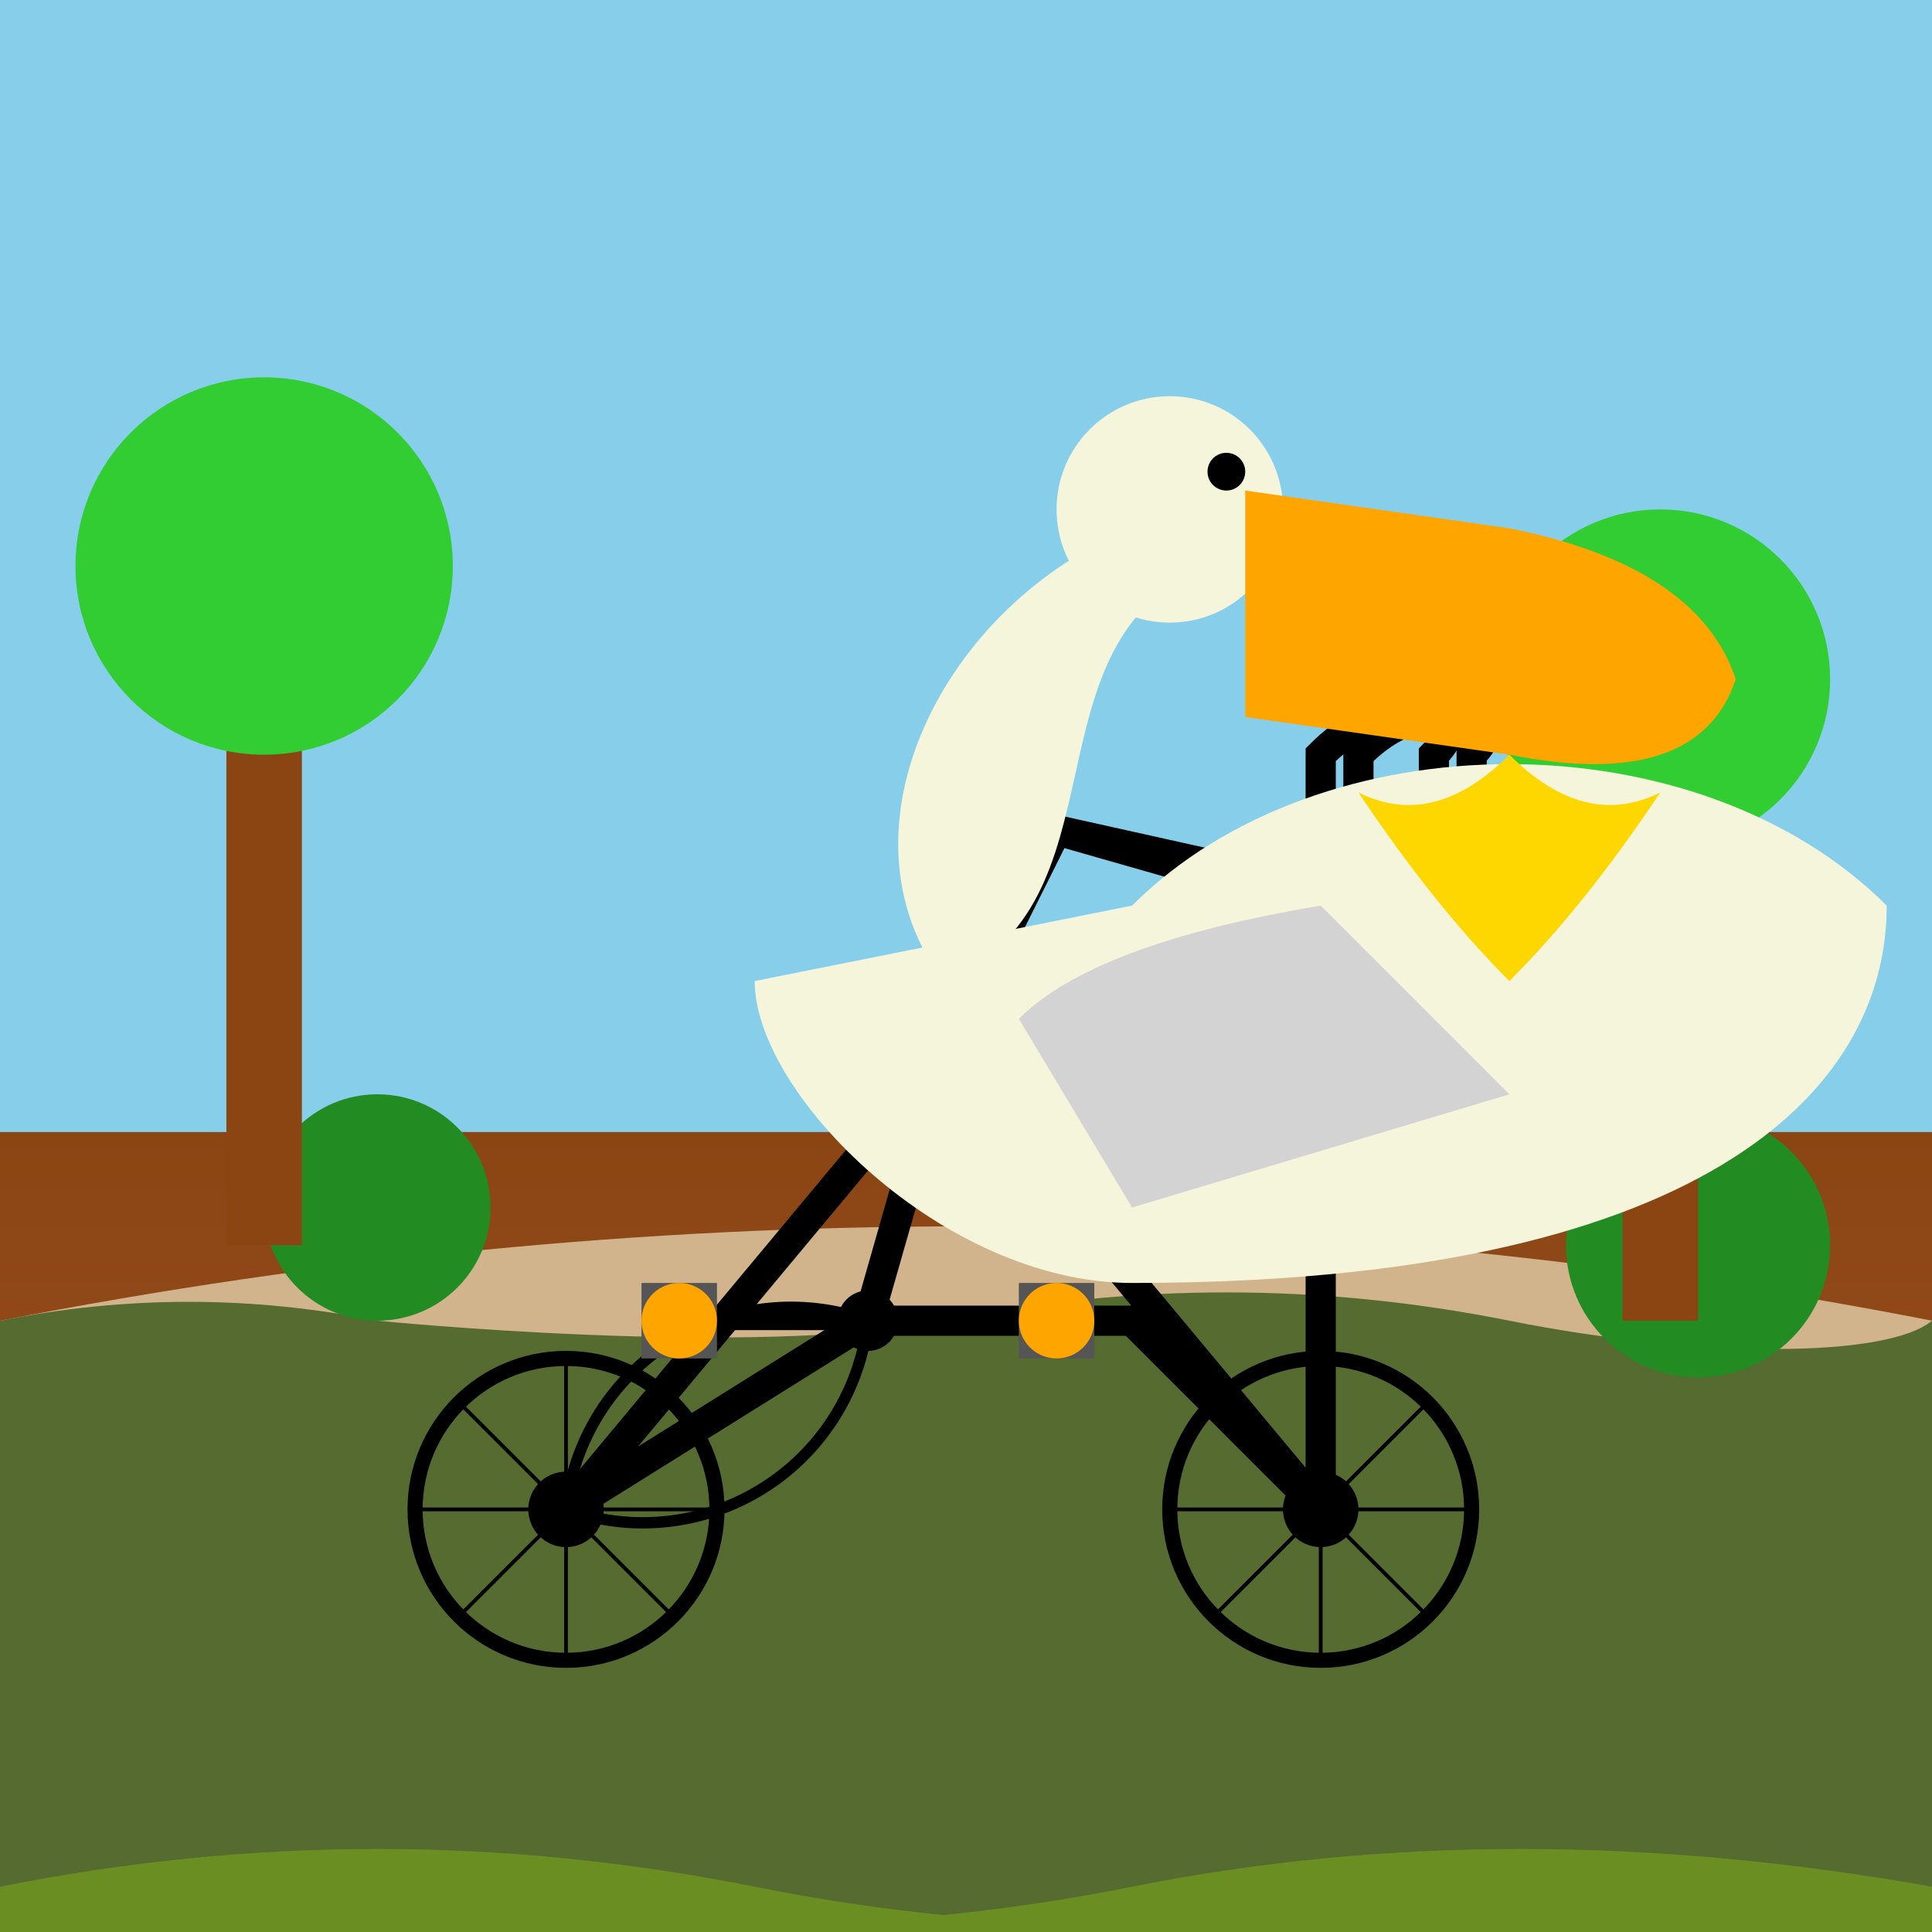 <!--

Generated by DrawGPT.
Free, open source, AI generated images in SVG, PNG, and HTML Canvas format.
https://drawgpt.ai

Created: 2025-05-17T16:31:05+00:00
-->
<svg   viewBox="0 0 512 512" xmlns="http://www.w3.org/2000/svg" xmlns:xlink="http://www.w3.org/1999/xlink">
  <title>Pedaling Pelican</title>
  <desc>Why did the pelican cross the road? To get to the fish shop! Apparently, walking takes too long, so he bought a bike. Hope he doesn't get a ticket for oversized luggage!</desc>

  <!-- Background: Sunny Park Path -->
  <rect id="backgroundSky" class="sky" x="0" y="0" width="512" height="350" fill="#87CEEB"/>
  <linearGradient id="groundGradient" x1="0%" y1="0%" x2="0%" y2="100%">
    <stop offset="0%" style="stop-color:#8B4513;stop-opacity:1" />
    <stop offset="100%" style="stop-color:#A0522D;stop-opacity:1" />
  </linearGradient>
  <rect id="backgroundGround" class="ground" x="0" y="300" width="512" height="212" fill="url(#groundGradient)"/>
  <path id="backgroundPath" class="path" d="M0,350 Q256,300 512,350 L512,512 L0,512 Z" fill="#D2B48C"/>

  <!-- Background Detail: Grass and Bushes -->
  <path id="backgroundGrass1" class="grass" d="M0,350 Q50,340 100,350 S200,360 250,350 S350,340 400,350 S500,360 512,350 L512,512 L0,512 Z" fill="#556B2F"/>
  <circle id="backgroundBush1" class="bush" cx="100" cy="320" r="30" fill="#228B22"/>
  <circle id="backgroundBush2" class="bush" cx="450" cy="330" r="35" fill="#228B22"/>
  <rect id="backgroundTreeTrunk1" class="tree-trunk" x="60" y="150" width="20" height="180" fill="#8B4513"/>
  <circle id="backgroundTreeTop1" class="tree-top" cx="70" cy="150" r="50" fill="#32CD32"/>
    <rect id="backgroundTreeTrunk2" class="tree-trunk" x="430" y="180" width="20" height="170" fill="#8B4513"/>
  <circle id="backgroundTreeTop2" class="tree-top" cx="440" cy="180" r="45" fill="#32CD32"/>


  <!-- Bicycle -->
  <g id="bicycle" class="bicycle">
    <g id="frontWheel" class="wheel" transform="translate(350, 400)">
      <circle id="frontWheelRim" class="wheel-rim" cx="0" cy="0" r="40" stroke="#000" stroke-width="4" fill="none"/>
      <circle id="frontWheelHub" class="wheel-hub" cx="0" cy="0" r="10" fill="#000"/>
      <g id="frontWheelSpokes" class="wheel-spokes">
        <line x1="0" y1="0" x2="0" y2="-40" stroke="#000" stroke-width="1"/>
        <line x1="0" y1="0" x2="28.28" y2="-28.28" stroke="#000" stroke-width="1"/>
        <line x1="0" y1="0" x2="40" y2="0" stroke="#000" stroke-width="1"/>
        <line x1="0" y1="0" x2="28.28" y2="28.28" stroke="#000" stroke-width="1"/>
        <line x1="0" y1="0" x2="0" y2="40" stroke="#000" stroke-width="1"/>
        <line x1="0" y1="0" x2="-28.28" y2="28.28" stroke="#000" stroke-width="1"/>
        <line x1="0" y1="0" x2="-40" y2="0" stroke="#000" stroke-width="1"/>
        <line x1="0" y1="0" x2="-28.28" y2="-28.28" stroke="#000" stroke-width="1"/>
      </g>
       <animateTransform
        attributeName="transform"
        attributeType="XML"
        type="rotate"
        from="0 0 0"
        to="360 0 0"
        dur="1s"
        repeatCount="indefinite"
      />
    </g>

    <g id="backWheel" class="wheel" transform="translate(150, 400)">
      <circle id="backWheelRim" class="wheel-rim" cx="0" cy="0" r="40" stroke="#000" stroke-width="4" fill="none"/>
      <circle id="backWheelHub" class="wheel-hub" cx="0" cy="0" r="10" fill="#000"/>
      <g id="backWheelSpokes" class="wheel-spokes">
         <line x1="0" y1="0" x2="0" y2="-40" stroke="#000" stroke-width="1"/>
        <line x1="0" y1="0" x2="28.28" y2="-28.28" stroke="#000" stroke-width="1"/>
        <line x1="0" y1="0" x2="40" y2="0" stroke="#000" stroke-width="1"/>
        <line x1="0" y1="0" x2="28.28" y2="28.28" stroke="#000" stroke-width="1"/>
        <line x1="0" y1="0" x2="0" y2="40" stroke="#000" stroke-width="1"/>
        <line x1="0" y1="0" x2="-28.28" y2="28.28" stroke="#000" stroke-width="1"/>
        <line x1="0" y1="0" x2="-40" y2="0" stroke="#000" stroke-width="1"/>
        <line x1="0" y1="0" x2="-28.28" y2="-28.28" stroke="#000" stroke-width="1"/>
      </g>
      <animateTransform
        attributeName="transform"
        attributeType="XML"
        type="rotate"
        from="0 0 0"
        to="360 0 0"
        dur="1s"
        repeatCount="indefinite"
      />
    </g>

    <path id="bicycleFrame" class="frame" d="M150,400 L250,280 L350,400 L250,280 L230,350 L150,400 L250,280 L230,350 L300,350 L230,350 M300,350 L350,400 M250,280 L280,220 L370,240 M280,220 L350,240" stroke="#000" stroke-width="8" fill="none" stroke-linecap="round"/>
    <circle id="bottomBracket" class="bottom-bracket" cx="230" cy="350" r="8" fill="#000"/>
    <path id="bicycleChain" class="chain" d="M150,400 A60,60 0 0 1 230,350 M230,350 A60,60 0 0 1 150,400" fill="none" stroke="#000" stroke-width="3"/>

    <path id="seatPost" class="seat-post" d="M250,280 L280,250" stroke="#000" stroke-width="8" stroke-linecap="round"/>
    <path id="bicycleSeat" class="seat" d="M280,250 Q290,240 310,250 Q290,260 280,250" fill="#333"/>

    <path id="handlebars" class="handlebars" d="M350,240 L370,240 Q380,230 380,220 L380,200 Q390,190 370,190 Q360,190 350,200 L350,240 M370,240 L380,240 Q390,230 390,220 L390,200 Q400,190 380,190 Q370,190 360,200 L360,240" stroke="#000" stroke-width="8" fill="none" stroke-linecap="round"/>
    <circle id="frontForkPivot" class="fork-pivot" cx="350" cy="240" r="8" fill="#000"/>
    <path id="frontFork" class="front-fork" d="M350,240 L350,400" stroke="#000" stroke-width="8" stroke-linecap="round"/>

    <g id="pedals" class="pedals" transform="translate(230,350)">
      <g id="leftPedal">
        <line id="leftCrank" class="crank" x1="0" y1="0" x2="40" y2="0" stroke="#000" stroke-width="5" stroke-linecap="round"/>
        <rect id="leftPedalPlate" class="pedal-plate" x="40" y="-10" width="20" height="20" fill="#555"/>
      </g>
      <g id="rightPedal">
        <line id="rightCrank" class="crank" x1="0" y1="0" x2="-40" y2="0" stroke="#000" stroke-width="5" stroke-linecap="round"/>
         <rect id="rightPedalPlate" class="pedal-plate" x="-60" y="-10" width="20" height="20" fill="#555"/>
      </g>
      <!-- Pedal Animation -->
      <animateTransform
        attributeName="transform"
        attributeType="XML"
        type="rotate"
        from="0 230 350"
        to="360 230 350"
        dur="2s"
        repeatCount="indefinite"
        id="pedalRotate"
      />
    </g>
  </g>

  <!-- Pelican -->
  <g id="pelican" class="pelican">
    <!-- Feet on pedals - animated with pedals -->
    <g id="pelicanFeet" class="feet" transform="translate(230,350)">
       <circle id="leftFoot" class="foot" cx="50" cy="0" r="10" fill="#FFA500">
          <animateTransform attributeName="transform" attributeType="XML" type="rotate" begin="pedalRotate.begin" dur="2s" values="0 50 0; 360 50 0" keyTimes="0;1" repeatCount="indefinite"/>
       </circle>
       <circle id="rightFoot" class="foot" cx="-50" cy="0" r="10" fill="#FFA500">
          <animateTransform attributeName="transform" attributeType="XML" type="rotate" begin="pedalRotate.begin" dur="2s" values="0 -50 0; 360 -50 0" keyTimes="0;1" repeatCount="indefinite"/>
       </circle>
    </g>


    <g id="pelicanBody" class="body" transform="translate(300,240)">
      <!-- Body -->
      <path id="pelicanBodyShape" class="body-shape" d="M0,0 C50,-50 150,-50 200,0 C200,50 150,100 0,100 C-50,100 -100,50 -100,20 Z" fill="#F5F5DC"/> <!-- Slightly off-white -->
      <!-- Neck -->
      <path id="pelicanNeck" class="neck" d="M-50,20 C-80,-20 -50,-80 0,-100 L20,-90 C-30,-70 0,0 -50,20 Z" fill="#F5F5DC"/>
      <!-- Head -->
      <circle id="pelicanHead" class="head" cx="10" cy="-105" r="30" fill="#F5F5DC"/>
      <!-- Beak -->
      <path id="pelicanBeak" class="beak" d="M30,-110 L100,-100 Q150,-90 160,-60 Q150,-30 100,-40 L30,-50 L30,-110 Z" fill="#FFA500"/>
      <!-- Beak Pouch -->
      <path id="pelicanPouch" class="pouch" d="M100,-40 Q120,-20 140,-30 Q120,0 100,20 Q80,0 60,-30 Q80,-20 100,-40 Z" fill="#FFD700"/>
      <!-- Eye -->
      <circle id="pelicanEye" class="eye" cx="25" cy="-115" r="5" fill="#000"/>

      <!-- Wing (front) -->
      <path id="pelicanWing" class="wing" d="M-30,30 Q-10,10 50,0 L100,50 L0,80 L-30,30 Z" fill="#D3D3D3"/>

      <!-- Body and Head Animation -->
      <animateTransform
        attributeName="transform"
        attributeType="XML"
        type="translate"
        values="300,240; 300,235; 300,240; 300,245; 300,240"
        keyTimes="0;0.25;0.5;0.75;1"
        dur="5s"
        repeatCount="indefinite"
      />
    </g>
  </g>

  <!-- Foreground grass details (not animated) -->
   <path id="foregroundGrass1" class="foreground-grass" d="M0,500 Q100,480 200,500 T400,500 L512,512 L0,512 Z" fill="#6B8E23"/>
   <path id="foregroundGrass2" class="foreground-grass" d="M512,500 Q400,480 300,500 T100,500 L0,512 L512,512 Z" fill="#6B8E23"/>

</svg>